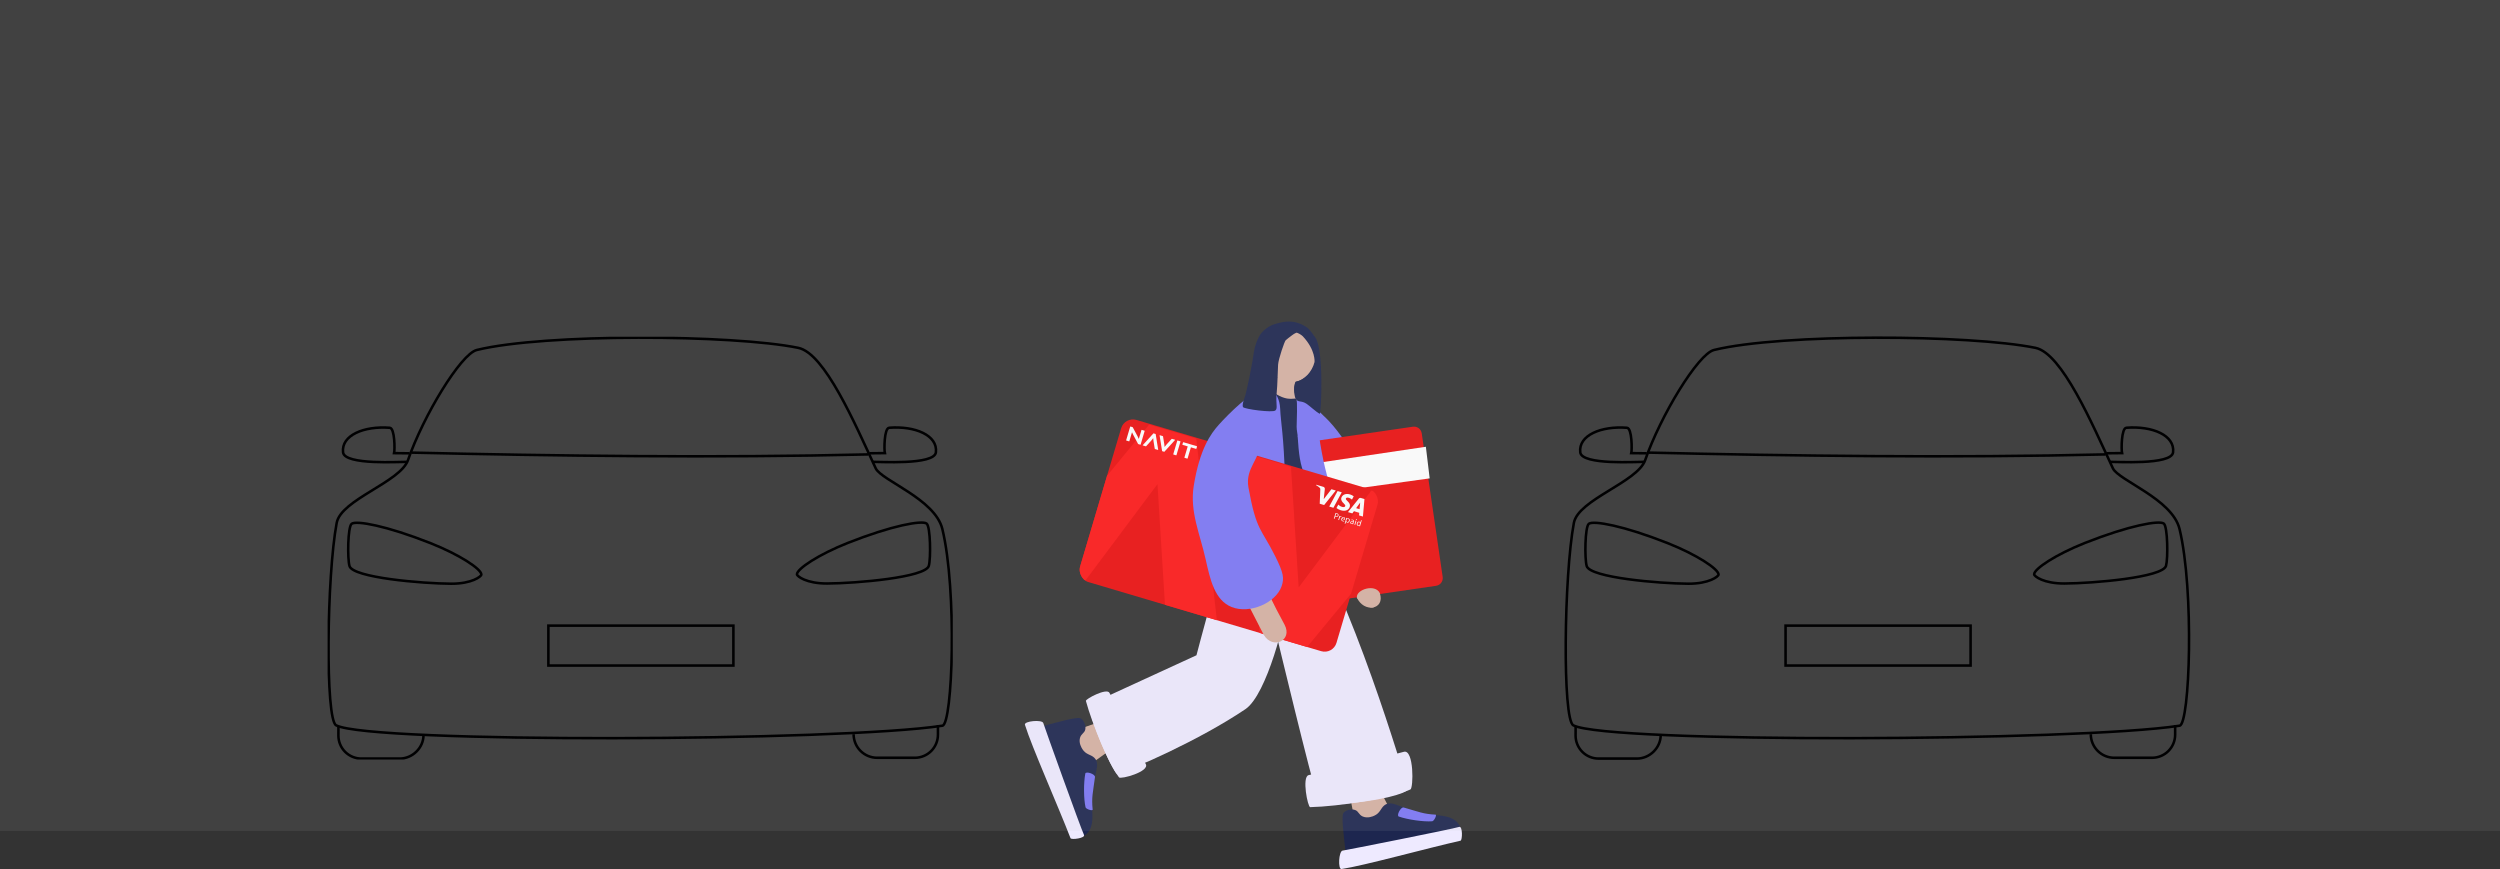<?xml version="1.0" encoding="utf-8"?>
<svg xmlns="http://www.w3.org/2000/svg" fill="none" height="475" viewBox="0 0 1366 475" width="1366">
<rect x="0" y="0" width="1366" height="475" fill="#333333" stroke="none"/>
<g clip-path="url(#clip0_4451_15395)">
<path d="M749.665 310.738C751.008 316.708 752.089 318.776 753.904 324.035C757.083 333.248 744.962 335.105 741.369 326.335L740.6 324.195L736.434 311.863" fill="#D6B1A3"/>
<path d="M707.902 216.836C714.826 217.039 717.388 221.798 723.398 227.362C725.989 229.756 734.046 237.554 743.46 255.994C749.927 268.682 754.986 278.584 756.343 292.751C757.432 304.126 754.768 312.287 745.325 315.449C733.516 319.41 728.762 317.234 725.075 308.652C723.913 305.939 719.696 299.563 714.471 287.477C710.116 277.321 712.293 274.151 711.045 259.911C710.094 249.03 709.593 246.788 708.962 242.131C706.864 225.911 706.458 216.793 707.902 216.836Z" fill="#7C77F6"/>
<path d="M772.003 233.155L654.536 250.261C652.208 250.6 650.595 252.762 650.935 255.089L662.379 333.592C662.718 335.919 664.881 337.53 667.21 337.191L784.676 320.085C787.005 319.746 788.617 317.585 788.278 315.257L776.833 236.755C776.494 234.427 774.332 232.816 772.003 233.155Z" fill="#EC1010"/>
<path d="M721.875 252.619L779.091 244.109L781.174 261.382L725.417 269.1L721.875 252.619Z" fill="white"/>
<path d="M602.554 393.859L589.968 398.226L586.891 412.292L597.996 416.006L610.465 407.055L602.554 393.859Z" fill="#D6B1A3"/>
<path d="M571.115 396.385C577.799 394.637 588.266 391.598 590.32 392.454C591.96 393.135 593.513 396.196 593.005 398.583C592.57 400.643 590.762 400.839 590.102 403.212C589.325 406.026 591.053 408.739 591.408 409.305C593.39 412.424 595.894 412.141 597.89 413.998C602.165 417.959 596.3 424.437 596.678 439.729C596.823 445.489 597.825 451.474 593.956 455.398C593.499 455.98 592.888 456.422 592.192 456.675C588.338 457.676 565.497 397.836 571.115 396.385Z" fill="#1D264F"/>
<path d="M570.048 395.064C569.46 393.069 559.393 393.961 560.025 396.021C563.654 407.831 578.076 440.272 584.927 457.987C585.327 459.009 593.173 457.987 592.294 456.18C590.538 452.611 570.701 397.255 570.048 395.064Z" fill="#EEEAFF"/>
<path d="M598.298 424.605C598.515 422.944 593.289 421.232 593.014 422.675C592.034 427.797 592.106 436.632 593.144 441.108C593.376 442.124 597.122 443.284 597.027 442.341C596.352 435.609 597.151 433.382 598.298 424.605Z" fill="#7C77F6"/>
<path d="M737.176 432.481L739.636 445.561L753.107 450.675L758.413 440.251L751.395 426.605L737.176 432.481Z" fill="#D6B1A3"/>
<path d="M708.743 207.31C705.578 213.185 708.307 216.116 708.423 218.249C708.699 223.167 698.697 223.53 695.54 219.366C692.673 215.579 693.559 210.117 696.839 206.961C700.251 203.668 710.92 203.283 708.743 207.31Z" fill="#D6B1A3"/>
<path d="M699.126 288.768C704.207 288.637 713.527 288.043 714.47 287.477C719.761 284.183 708.293 239.193 708.489 233.208C708.613 229.443 708.918 219.541 708.417 218.25C707.8 216.647 704.563 220.143 696.332 214.746" fill="#1D264F"/>
<path d="M669.609 288.173C679.466 313.381 697.691 347.816 697.691 347.816C697.691 347.816 716.033 424.268 720.315 437.376C722.064 442.723 771.057 435.606 769.373 430.543C766.027 420.438 740.34 330.718 707.678 275.645" fill="#EEEAFF"/>
<path d="M673.033 291.012C668.075 303.3 653.748 358.04 653.748 358.04L595.465 384.83C593.621 387.166 604.545 415.385 610.047 422.726C617.922 420.985 655.846 404.155 680.523 387.463C692.216 379.549 702.799 337.511 703.321 326.992" fill="#EEEAFF"/>
<path d="M686.003 289.083C690.888 289.17 701.471 290.018 702.087 287.581C704.221 279.202 702.305 270.171 702.087 261.466C701.507 238.158 699.808 231.071 699.475 223.207C699.271 218.572 697.399 214.64 694.568 212.994C690.547 210.643 688.486 210.157 684.748 213.806C668.221 229.983 676.909 288.909 686.003 289.083Z" fill="#7C77F6"/>
<path d="M720.451 234.747C720.756 239.099 721.663 244.656 723.26 252.316C725.081 261.021 727.76 266.723 725.343 268.478C722.287 270.698 716.139 266.193 713.338 260.499C710.268 254.246 709.658 247.746 709.041 238.417C708.874 235.856 720.03 234.043 720.451 234.747Z" fill="#7C77F6"/>
<path d="M706.477 208.795C713.913 208.302 719.499 201.249 718.953 193.042C718.408 184.835 711.938 178.581 704.502 179.075C697.067 179.569 691.481 186.622 692.027 194.829C692.572 203.036 699.042 209.289 706.477 208.795Z" fill="#D6B1A3"/>
<path d="M735.039 463.923C734.313 457.06 732.861 446.266 733.979 444.337C734.894 442.813 738.16 441.732 740.446 442.588C742.413 443.314 742.348 445.135 744.598 446.136C747.269 447.318 750.208 446.012 750.818 445.736C754.193 444.242 754.295 441.732 756.414 440.028C760.972 436.401 766.517 443.14 781.701 445.018C787.421 445.744 793.496 445.62 796.813 450.024C797.319 450.561 797.663 451.23 797.807 451.953C798.221 455.936 735.663 469.69 735.039 463.923Z" fill="#1D264F"/>
<path d="M733.566 464.778C731.512 465.075 730.902 475.151 733.043 474.832C745.252 473.011 779.496 463.523 798.033 459.352C799.1 459.112 799.23 451.205 797.307 451.815C793.54 453.019 735.83 464.459 733.566 464.778Z" fill="#EEEAFF"/>
<path d="M766.972 441.214C765.361 440.757 762.901 445.668 764.287 446.154C769.208 447.873 777.961 449.106 782.541 448.744C783.586 448.664 785.307 445.117 784.341 445.117C777.577 444.761 775.472 443.644 766.972 441.214Z" fill="#7C77F6"/>
<path d="M593.333 382.998C596.766 395.599 605.425 416.6 611.413 424.746C612.328 425.987 628.303 421.605 626.06 417.492C618.286 403.23 614.215 393.553 606.194 378.544C604.728 375.759 593.057 381.924 593.333 382.998Z" fill="#EEEAFF"/>
<path d="M715.893 441.027C731.737 440.65 759.13 436.341 770.626 431.379C772.383 430.654 772.622 409.253 767.07 410.777C747.843 416.072 735.199 418.162 715 423.537C711.262 424.531 714.543 441.063 715.893 441.027Z" fill="#EEEAFF"/>
<path d="M741.399 326.34C741.065 322.125 751.27 318.825 753.933 324.04C754.659 325.491 752.184 331.019 750.595 331.803C748.149 333 741.5 328.03 741.399 326.34Z" fill="#D6B1A3"/>
<g clip-path="url(#clip1_4451_15395)">
<rect fill="#EC1010" height="92.4" rx="6.72" transform="rotate(16.533 614.512 227.543)" width="146.16" x="614.512" y="227.543"/>
<path d="M714.196 353.516L688.315 345.834L676.902 246.559L705.39 255.015L709.601 320.944L749.281 268.043L777.769 276.499L714.196 353.516Z" fill="#FF1818"/>
<path d="M627.89 232.009L653.654 239.656L664.897 338.881L636.538 330.464L632.426 264.564L592.845 317.494L564.487 309.077L627.89 232.009Z" fill="#FF1818"/>
<path d="M733.134 268.986L728.571 277.454L726.293 276.778L730.858 268.31L733.134 268.986ZM740.994 277.661L743.2 274.627L742.883 278.222L740.994 277.661ZM742.59 281.616L744.699 282.242L745.539 272.668L743.593 272.09C743.383 272.027 743.159 272.029 742.951 272.096C742.743 272.163 742.559 272.292 742.426 272.465L736.524 279.816L738.916 280.526L739.791 279.32L742.716 280.188L742.588 281.616L742.59 281.616ZM737.517 276.903C738.234 274.523 735.047 273.434 735.386 272.376C735.488 272.054 735.892 271.8 736.577 271.906C737.371 272.061 738.107 272.432 738.705 272.978L739.672 271.187C739.069 270.723 738.387 270.373 737.658 270.154C735.406 269.486 733.456 270.242 732.921 271.995C732.522 273.29 733.452 274.356 734.192 275.044C734.948 275.751 735.158 276.123 735.041 276.517C734.856 277.121 734.074 277.18 733.415 276.995C732.263 276.674 731.698 276.141 731.242 275.731L730.242 277.587C730.7 277.995 731.618 278.505 732.635 278.819C735.029 279.529 736.954 278.781 737.52 276.905L737.517 276.903ZM729.882 268.02L723.51 275.952L721.099 275.236L721.419 267.492C721.441 267.016 721.393 266.824 721.109 266.536C720.654 266.07 719.83 265.515 719.089 265.103L719.221 264.856L723.099 266.007C723.594 266.154 723.938 266.622 723.877 267.239L723.286 272.748L727.482 267.308L729.882 268.02Z" fill="white"/>
<path d="M729.682 281.906C729.781 281.962 729.886 282.005 729.996 282.034C730.467 282.174 730.824 282.02 730.948 281.602C731.072 281.184 730.843 280.906 730.417 280.78C730.296 280.74 730.171 280.715 730.044 280.704L729.687 281.907L729.682 281.906ZM729.736 280.298C729.996 280.33 730.252 280.384 730.502 280.46C730.888 280.575 731.143 280.75 731.272 280.969C731.335 281.078 731.374 281.199 731.386 281.324C731.399 281.449 731.384 281.576 731.345 281.695C731.285 281.941 731.131 282.154 730.916 282.287C730.638 282.45 730.269 282.464 729.892 282.352C729.785 282.325 729.682 282.284 729.586 282.232L729.217 283.472L728.828 283.356L729.736 280.298V280.298Z" fill="white"/>
<path d="M731.692 282.541C731.77 282.279 731.837 282.055 731.881 281.843L732.226 281.946L732.113 282.391L732.127 282.395C732.313 282.126 732.611 282.01 732.876 282.088C732.911 282.099 732.946 282.113 732.98 282.129L732.867 282.51C732.825 282.489 732.781 282.473 732.736 282.461C732.458 282.379 732.198 282.531 732.054 282.819C732.026 282.878 732.003 282.94 731.985 283.003L731.634 284.185L731.239 284.068L731.692 282.541Z" fill="white"/>
<path d="M734.536 283.612C734.616 283.361 734.627 282.929 734.184 282.797C733.781 282.678 733.5 282.999 733.385 283.271L734.536 283.612ZM733.294 283.557C733.141 284.105 733.41 284.432 733.809 284.55C734.013 284.618 734.23 284.64 734.443 284.614L734.429 284.924C734.17 284.956 733.907 284.931 733.659 284.851C732.991 284.653 732.728 284.08 732.927 283.409C733.126 282.738 733.666 282.329 734.299 282.517C735.011 282.728 735.005 283.419 734.885 283.825C734.868 283.888 734.844 283.95 734.815 284.009L733.294 283.557Z" fill="white"/>
<path d="M739.271 285.222C738.842 285.085 738.331 285.019 738.203 285.451C738.124 285.717 738.258 285.887 738.452 285.944C738.568 285.982 738.693 285.982 738.809 285.944C738.925 285.905 739.026 285.831 739.096 285.731C739.121 285.692 739.14 285.651 739.153 285.607L739.267 285.221L739.271 285.222ZM739.472 285.937C739.417 286.115 739.375 286.296 739.346 286.479L738.992 286.374L739.043 286.085L739.03 286.081C738.923 286.163 738.798 286.218 738.665 286.241C738.533 286.265 738.397 286.256 738.269 286.215C738.181 286.195 738.098 286.156 738.026 286.102C737.954 286.049 737.894 285.98 737.849 285.902C737.804 285.824 737.776 285.737 737.767 285.648C737.757 285.558 737.767 285.467 737.794 285.382C737.953 284.845 738.507 284.69 739.344 284.942L739.357 284.897C739.411 284.715 739.46 284.367 739.016 284.24C738.815 284.178 738.6 284.177 738.398 284.237L738.388 283.937C738.643 283.873 738.911 283.88 739.162 283.957C739.825 284.154 739.848 284.666 739.716 285.111L739.471 285.939L739.472 285.937Z" fill="white"/>
<path d="M740.067 286.693L740.726 284.47L741.12 284.587L740.46 286.81L740.067 286.693ZM741.351 283.976C741.343 284.01 741.327 284.041 741.306 284.068C741.284 284.095 741.258 284.118 741.227 284.134C741.197 284.15 741.163 284.16 741.128 284.163C741.094 284.165 741.059 284.16 741.027 284.149C740.994 284.14 740.964 284.124 740.938 284.103C740.912 284.082 740.891 284.055 740.876 284.026C740.86 283.996 740.851 283.963 740.849 283.93C740.847 283.896 740.852 283.863 740.863 283.831C740.871 283.798 740.886 283.766 740.907 283.739C740.928 283.712 740.955 283.689 740.985 283.672C741.015 283.655 741.048 283.645 741.082 283.641C741.117 283.638 741.151 283.641 741.184 283.651C741.217 283.661 741.248 283.677 741.274 283.698C741.301 283.72 741.323 283.747 741.338 283.777C741.354 283.808 741.363 283.841 741.365 283.875C741.368 283.91 741.363 283.944 741.351 283.976V283.976Z" fill="white"/>
<path d="M743.095 286.157C743.112 286.1 743.123 286.041 743.127 285.982C743.138 285.843 743.101 285.704 743.023 285.589C742.944 285.474 742.829 285.389 742.695 285.349C742.287 285.228 741.937 285.52 741.792 286.011C741.657 286.466 741.769 286.895 742.185 287.018C742.323 287.056 742.469 287.046 742.6 286.99C742.732 286.934 742.84 286.834 742.906 286.708C742.937 286.655 742.96 286.598 742.976 286.539L743.091 286.152L743.095 286.157ZM744.061 284.331L743.264 287.017C743.205 287.215 743.147 287.442 743.111 287.597L742.761 287.493L742.858 287.102L742.845 287.098C742.738 287.214 742.601 287.296 742.449 287.335C742.297 287.374 742.137 287.368 741.988 287.319C741.463 287.163 741.191 286.588 741.392 285.912C741.606 285.171 742.193 284.856 742.717 285.011C743.053 285.111 743.224 285.337 743.272 285.541L743.281 285.544L743.674 284.218L744.061 284.331Z" fill="white"/>
<path d="M735.66 284.378C735.642 284.434 735.632 284.492 735.63 284.551C735.623 284.696 735.665 284.84 735.75 284.959C735.834 285.078 735.956 285.165 736.096 285.206C736.526 285.334 736.878 285.056 737.03 284.544C737.162 284.1 737.04 283.651 736.61 283.524C736.467 283.483 736.313 283.493 736.175 283.55C736.037 283.608 735.922 283.71 735.849 283.841C735.818 283.888 735.793 283.94 735.774 283.994L735.659 284.381L735.66 284.378ZM735.436 283.664C735.521 283.377 735.58 283.143 735.634 282.927L735.999 283.035L735.908 283.425L735.917 283.427C736.038 283.314 736.188 283.236 736.351 283.201C736.513 283.167 736.681 283.178 736.838 283.233C737.385 283.396 737.652 283.972 737.451 284.647C737.213 285.45 736.601 285.701 736.076 285.545C735.939 285.511 735.814 285.442 735.712 285.345C735.61 285.247 735.534 285.125 735.493 284.99L735.484 284.988L735.123 286.203L734.723 286.084L735.44 283.668L735.436 283.664Z" fill="white"/>
<g clip-path="url(#clip2_4451_15395)">
<path d="M621.873 242.627L619.133 237.478C618.844 236.947 618.554 236.236 618.554 236.236L618.516 236.225L617.087 241.039C617.064 241.117 616.963 241.169 616.888 241.147L615.45 240.72C615.372 240.697 615.319 240.597 615.341 240.521L617.525 233.165C617.548 233.087 617.648 233.035 617.724 233.057L618.903 233.407L621.62 238.494C621.918 239.042 622.21 239.794 622.21 239.794L622.26 239.809L623.69 234.995C623.713 234.917 623.813 234.865 623.889 234.887L625.325 235.313C625.402 235.337 625.455 235.437 625.433 235.512L623.249 242.869C623.226 242.946 623.126 242.999 623.05 242.976L621.871 242.626L621.873 242.627Z" fill="white"/>
<path d="M636.173 242.726C636.28 243.355 636.299 244.139 636.299 244.139L636.377 244.162C636.377 244.162 636.821 243.516 637.253 243.047L640.128 239.884C640.251 239.754 640.293 239.753 640.447 239.798L641.986 240.255C642.064 240.278 642.078 240.324 642.066 240.363C642.054 240.403 641.994 240.467 641.931 240.531L636.185 246.871L634.98 246.513L633.623 238.065C633.608 237.976 633.591 237.889 633.602 237.851C633.613 237.813 633.65 237.781 633.728 237.804L635.267 238.261C635.421 238.307 635.455 238.33 635.488 238.507L636.175 242.727L636.173 242.726Z" fill="white"/>
<path d="M630.259 240.919C630.152 240.289 630.133 239.506 630.133 239.506L630.055 239.482C630.055 239.482 629.611 240.129 629.179 240.598L626.3 243.76C626.176 243.89 626.135 243.891 625.981 243.845L624.442 243.389C624.364 243.365 624.35 243.32 624.362 243.28C624.374 243.24 624.434 243.176 624.496 243.113L630.247 236.774L631.452 237.131L632.809 245.58C632.823 245.669 632.841 245.756 632.83 245.794C632.819 245.832 632.782 245.864 632.704 245.841L631.165 245.384C631.011 245.338 630.977 245.315 630.944 245.138L630.256 240.918L630.259 240.919Z" fill="white"/>
<path d="M642.819 248.675C642.796 248.753 642.696 248.805 642.62 248.783L641.184 248.357C641.106 248.334 641.053 248.233 641.076 248.158L643.259 240.802C643.282 240.724 643.383 240.672 643.458 240.694L644.894 241.12C644.972 241.143 645.025 241.243 645.003 241.319L642.819 248.675Z" fill="white"/>
<path d="M646.196 243.09C646.118 243.067 646.048 242.935 646.07 242.859L646.396 241.76C646.419 241.683 646.552 241.613 646.628 241.635L653.911 243.797C653.989 243.82 654.059 243.953 654.037 244.028L653.711 245.127C653.688 245.205 653.555 245.275 653.479 245.252L650.708 244.43L648.911 250.484C648.888 250.562 648.788 250.614 648.712 250.591L647.276 250.165C647.198 250.142 647.145 250.042 647.168 249.966L648.965 243.912L646.194 243.09L646.196 243.09Z" fill="white"/>
</g>
</g>
<path d="M693.198 323.909C695.415 329.602 699.346 336.474 701.921 341.399C706.434 350.042 695.385 355.052 690.536 346.907L680.28 326.985" fill="#D6B1A3"/>
<path d="M687.91 214.649C684.29 213.296 671.283 226.089 665.84 232.208C661.679 236.899 655.52 245.111 652.254 265.518C650.006 279.58 655.672 291.705 658.765 305.597C661.239 316.753 663.724 327.989 672.964 331.677C683.014 335.693 697.14 329.247 700.229 320.429C701.786 315.987 701.348 313.105 696.843 304.055C689.04 288.404 686.51 290.443 682.15 266.341C680.208 255.613 689.07 250.496 688.006 242.308C685.875 226.04 690.877 215.761 687.91 214.649Z" fill="#7C77F6"/>
<path d="M705.878 183.257C704.057 184.664 703.665 184.896 702.496 185.926C701.872 186.477 698.533 196.147 698.345 199.296C698.185 201.987 697.974 211.156 697.619 214.174C696.893 220.782 698.345 222.879 696.893 224.265C695.441 225.65 679.822 223.539 679.19 222.429C678.755 221.653 679.154 219.651 679.807 217.961C681.397 213.862 684.598 196.721 685.178 191.991C685.717 188.825 686.824 185.783 688.444 183.01C690.646 179.893 693.903 177.677 697.611 176.771C701.553 175.712 707.011 174.312 713.804 178.694C715.728 179.934 717.978 183.525 718.588 184.294C723.509 190.518 721.904 225.832 721.157 226.071C721.074 226.086 720.989 226.071 720.917 226.027C719.219 225.106 715.713 221.892 714.095 220.761C710.923 218.534 709.391 220.224 707.86 217.808C707.679 217.518 706.212 212.273 707.809 208.654C707.933 208.378 710.487 208.654 714.342 204.932C716.221 202.944 717.569 200.513 718.261 197.866C718.261 197.866 718.987 191.338 711.823 183.714C711.177 183.025 709 181.704 708.31 181.791C707.437 182.168 706.619 182.661 705.878 183.257V183.257Z" fill="#1D264F"/>
</g>
<rect fill="#C4C4C4" fill-opacity="0.1" height="454" width="1366"/>
<g clip-path="url(#clip3_4451_15395)">
<path d="M184.929 396.809L184.898 401.923C184.9 405.255 186.223 408.451 188.576 410.807C190.929 413.163 194.121 414.487 197.448 414.487H218.446C225.377 414.487 231.406 408.606 231.406 401.664" stroke="#000001" stroke-miterlimit="10" stroke-width="1.4"/>
<path d="M512.492 396.172V401.433C512.492 404.779 511.165 407.988 508.803 410.354C506.441 412.719 503.237 414.049 499.897 414.049H479.259C475.851 414.049 472.583 412.693 470.174 410.279C467.764 407.866 466.41 404.592 466.41 401.179" stroke="#000001" stroke-miterlimit="10" stroke-width="1.4"/>
<path d="M183.671 396.323C177.652 393.2 178.519 314.675 183.965 285.706C186.364 272.934 218.755 263.447 222.943 251.355C231.259 227.323 251.78 193.383 260.522 191.234C297.436 182.159 400.386 182.768 436.159 190.061C450.631 193.007 467.06 231.371 478.484 255.885C481.577 262.528 510.936 272.644 514.902 289.058C523.015 322.633 520.53 395.663 514.942 396.521C458.871 405.135 202.62 406.15 183.671 396.323Z" stroke="#000001" stroke-miterlimit="10" stroke-width="1.4"/>
<path d="M224.797 247.305C301.78 249.077 392.291 250.311 474.496 248.285" stroke="#000001" stroke-miterlimit="10" stroke-width="1.4"/>
<path d="M192.138 286.202C194.622 284.307 211 287.187 235.299 296.806C251.043 303.052 263.015 310.899 263.015 313.936C263.015 314.952 257.833 319.014 246.434 318.938C230.715 318.862 192.797 315.637 190.966 309.289C189.79 305.323 189.998 287.817 192.138 286.202Z" stroke="#000001" stroke-miterlimit="10" stroke-width="1.4"/>
<path d="M506.307 286.088C503.822 284.194 487.444 287.074 463.14 296.692C447.421 302.929 435.449 310.786 435.449 313.823C435.449 314.838 440.637 318.901 452.035 318.825C467.754 318.749 505.673 315.524 507.503 309.176C508.649 305.209 508.436 287.719 506.307 286.088Z" stroke="#000001" stroke-miterlimit="10" stroke-width="1.4"/>
<path d="M400.723 341.84H299.629V363.652H400.723V341.84Z" stroke="#000001" stroke-miterlimit="10" stroke-width="1.4"/>
<path d="M222.258 252.359C219.038 252.237 188.285 254.315 187.448 247.159C186.368 237.85 198.867 232.649 212.964 233.736C215.773 233.949 215.763 245.869 215.342 247.596L223.8 247.682" stroke="#000001" stroke-miterlimit="10" stroke-width="1.4"/>
<path d="M476.565 252.344C479.785 252.222 510.538 254.299 511.375 247.148C512.455 237.834 499.956 232.634 485.859 233.72C483.05 233.934 483.06 245.853 483.481 247.58L475.023 247.666" stroke="#000001" stroke-miterlimit="10" stroke-width="1.4"/>
</g>
<path d="M860.929 396.809L860.898 401.923C860.9 405.255 862.223 408.451 864.576 410.807C866.929 413.163 870.121 414.487 873.448 414.487H894.446C901.377 414.487 907.406 408.606 907.406 401.664" stroke="#000001" stroke-miterlimit="10" stroke-width="1.4"/>
<path d="M1188.5 396.172V401.433C1188.5 404.779 1187.17 407.988 1184.81 410.354C1182.44 412.719 1179.24 414.049 1175.9 414.049H1155.26C1151.86 414.049 1148.59 412.693 1146.18 410.279C1143.77 407.866 1142.41 404.592 1142.41 401.179" stroke="#000001" stroke-miterlimit="10" stroke-width="1.4"/>
<path d="M859.671 396.323C853.652 393.2 854.519 314.675 859.965 285.706C862.364 272.934 894.755 263.447 898.943 251.355C907.259 227.323 927.78 193.383 936.522 191.234C973.436 182.159 1076.39 182.768 1112.16 190.061C1126.63 193.007 1143.06 231.371 1154.48 255.885C1157.58 262.528 1186.94 272.644 1190.9 289.058C1199.01 322.633 1196.53 395.663 1190.94 396.521C1134.87 405.135 878.62 406.15 859.671 396.323Z" stroke="#000001" stroke-miterlimit="10" stroke-width="1.4"/>
<path d="M900.797 247.305C977.78 249.077 1068.29 250.311 1150.5 248.285" stroke="#000001" stroke-miterlimit="10" stroke-width="1.4"/>
<path d="M868.141 286.202C870.626 284.307 887.004 287.187 911.303 296.806C927.047 303.052 939.019 310.899 939.019 313.936C939.019 314.952 933.837 319.014 922.438 318.938C906.719 318.862 868.801 315.637 866.97 309.289C865.794 305.323 866.002 287.817 868.141 286.202Z" stroke="#000001" stroke-miterlimit="10" stroke-width="1.4"/>
<path d="M1182.31 286.088C1179.83 284.194 1163.45 287.074 1139.14 296.692C1123.42 302.929 1111.45 310.786 1111.45 313.823C1111.45 314.838 1116.64 318.901 1128.04 318.825C1143.76 318.749 1181.68 315.524 1183.51 309.176C1184.65 305.209 1184.44 287.719 1182.31 286.088Z" stroke="#000001" stroke-miterlimit="10" stroke-width="1.4"/>
<path d="M1076.73 341.84H975.633V363.652H1076.73V341.84Z" stroke="#000001" stroke-miterlimit="10" stroke-width="1.4"/>
<path d="M898.258 252.359C895.038 252.237 864.285 254.315 863.448 247.159C862.368 237.85 874.867 232.649 888.964 233.736C891.773 233.949 891.763 245.869 891.342 247.596L899.8 247.682" stroke="#000001" stroke-miterlimit="10" stroke-width="1.4"/>
<path d="M1152.56 252.344C1155.78 252.222 1186.54 254.299 1187.37 247.148C1188.46 237.834 1175.96 232.634 1161.86 233.72C1159.05 233.934 1159.06 245.853 1159.48 247.58L1151.02 247.666" stroke="#000001" stroke-miterlimit="10" stroke-width="1.4"/>
<defs>
<clipPath id="clip0_4451_15395">
<rect fill="white" height="315.84" transform="translate(560 159)" width="245.616"/>
</clipPath>
<clipPath id="clip1_4451_15395">
<rect fill="white" height="92.4" rx="6.72" transform="rotate(16.533 614.512 227.543)" width="146.16" x="614.512" y="227.543"/>
</clipPath>
<clipPath id="clip2_4451_15395">
<rect fill="white" height="7.993" transform="translate(617.129 232.879) rotate(16.533)" width="38.555"/>
</clipPath>
<clipPath id="clip3_4451_15395">
<rect fill="white" height="231" transform="translate(179 184)" width="341.6"/>
</clipPath>
</defs>
</svg>